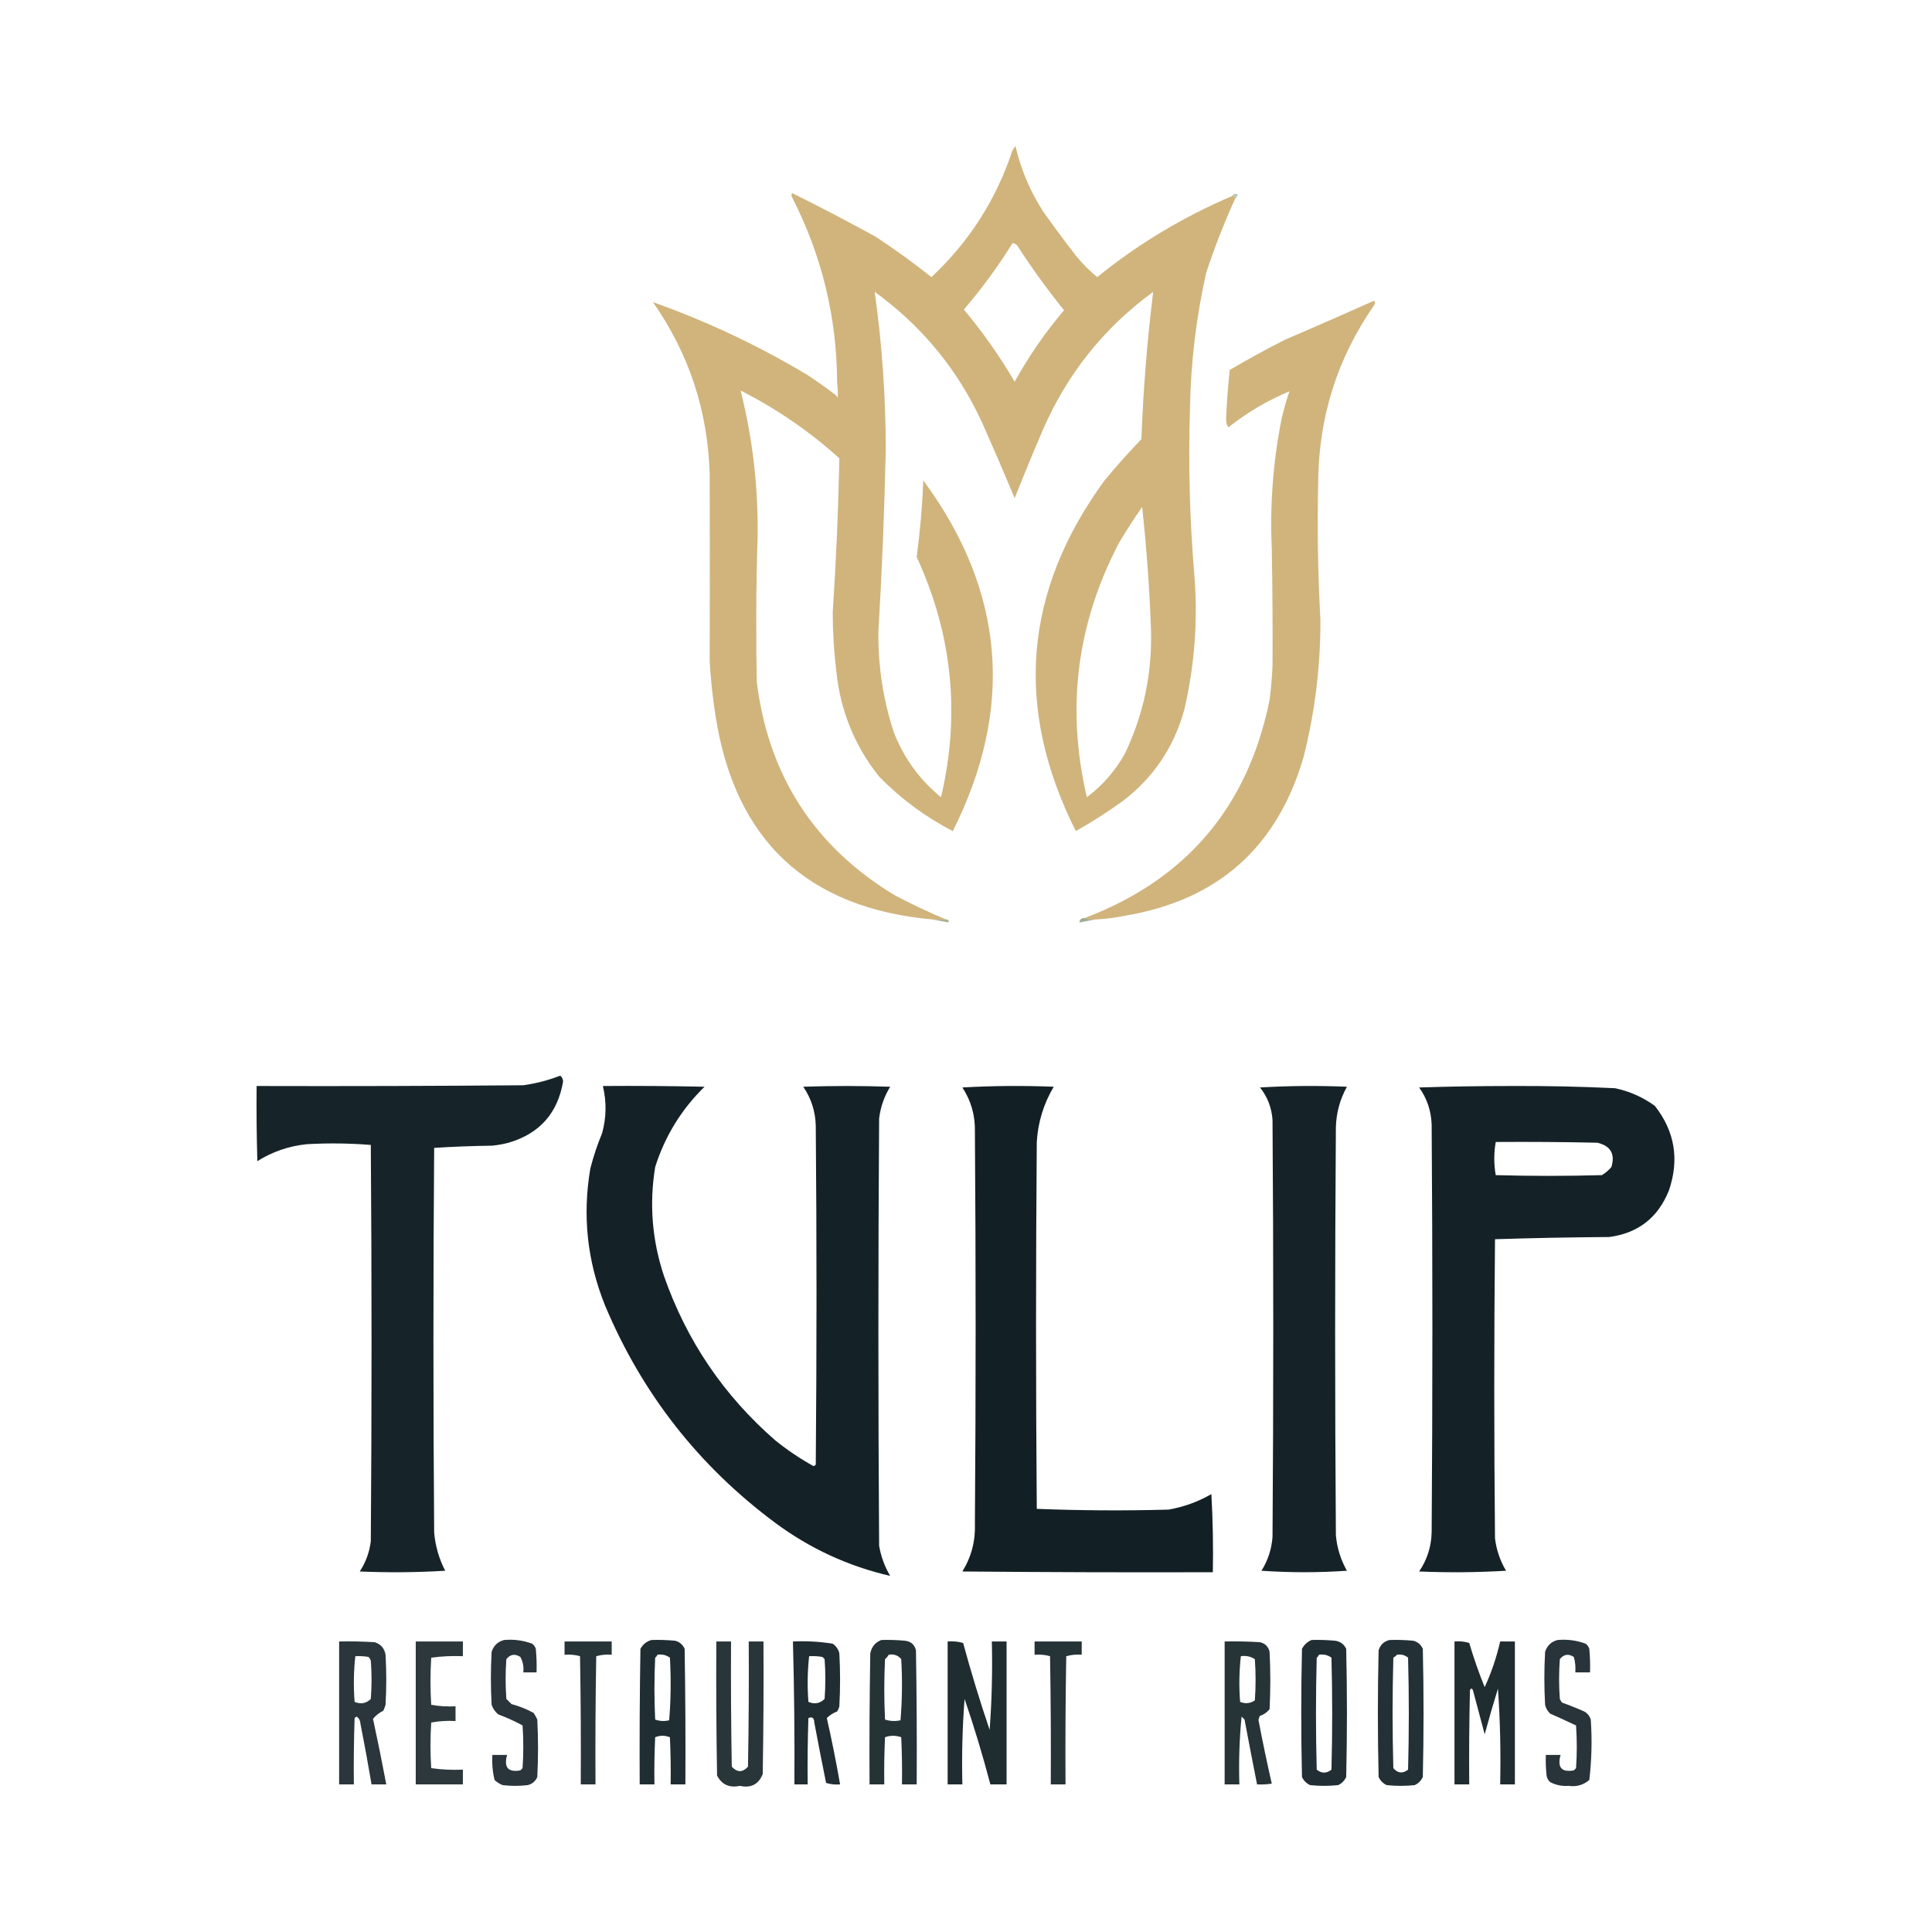 <svg xmlns="http://www.w3.org/2000/svg" width="1800" height="1800" viewBox="0 0 1800 1800" fill="none"><path opacity="0.102" fill-rule="evenodd" clip-rule="evenodd" d="M895.5 271.5C894.833 272.5 894.167 273.5 893.5 274.5C893.231 272.571 893.731 270.905 895 269.5C895.464 270.094 895.631 270.761 895.5 271.5Z" fill="#437553"></path><path opacity="0.989" fill-rule="evenodd" clip-rule="evenodd" d="M946.04 136C951.104 157.567 959.569 177.701 971.435 196.4C981.625 210.83 992.149 225.014 1003.01 238.954C1008.82 246.036 1015.22 252.443 1022.23 258.173C1060.39 227.288 1102.26 202.121 1147.83 182.673C1149.66 182.673 1150.58 183.588 1150.58 185.418C1140.44 207.792 1131.52 230.671 1123.81 254.054C1114.56 295.165 1109.53 336.805 1108.71 378.972C1107.01 431.678 1108.38 484.3 1112.83 536.836C1116.12 579.014 1112.91 620.654 1103.22 661.754C1093.62 696.288 1074.63 724.428 1046.25 746.176C1032.16 756.369 1017.52 765.749 1002.32 774.317C944.742 659.759 953.665 550.857 1029.09 447.609C1040.02 434.388 1051.46 421.576 1063.41 409.172C1065.13 363.197 1068.79 317.44 1074.39 271.9C1028.4 305.538 994.085 348.551 971.435 400.936C962.472 421.874 953.779 442.922 945.353 464.081C935.566 440.679 925.498 417.343 915.153 394.072C892.463 344.583 859.061 303.86 814.944 271.9C821.752 320.537 825.183 369.496 825.24 418.781C824.033 475.335 821.745 531.846 818.376 588.313C817.984 620.483 822.788 651.826 832.79 682.345C842.17 706.358 856.812 726.492 876.717 742.745C894.864 665.61 887.314 591.026 854.067 518.99C857.219 495.307 859.278 471.512 860.244 447.609C936.172 550.667 945.324 659.57 887.699 774.317C862.114 761.093 839.235 744.163 819.062 723.527C796.377 695.06 783.108 662.572 779.253 626.063C776.988 607.601 775.845 589.069 775.822 570.468C779.005 522.686 781.064 474.868 781.999 427.018C754.204 401.901 723.547 380.853 690.026 363.872C701.332 408.807 706.594 454.564 705.813 501.145C704.445 545.982 704.218 590.825 705.126 635.672C716.015 722.706 758.798 788.824 833.476 834.031C849.284 842.396 865.3 849.946 881.521 856.681C877.403 856.681 873.285 856.681 869.167 856.681C752.348 846.247 684.855 783.101 666.69 667.245C664.045 650.404 662.215 633.473 661.199 616.454C661.32 558.342 661.32 500.231 661.199 442.118C659.614 383.139 641.996 329.602 608.349 281.509C658.256 299.19 706.301 321.84 752.485 349.459C761.394 355.404 770.089 361.581 778.567 367.991C779.575 368.753 779.94 370.05 780.626 370.736C780.626 365.245 780.626 362.5 779.94 357.009C779.77 295.932 765.814 238.278 738.072 184.045C737.156 182.673 737.156 181.3 738.072 179.927C764.25 192.901 790.102 206.399 815.631 220.423C833.594 232.209 850.982 244.793 867.794 258.173C902.983 225.264 928.149 185.912 943.294 140.118C944.21 138.745 945.124 137.373 946.04 136ZM943.294 226.6C945.377 226.615 946.979 227.529 948.099 229.345C961.469 250.032 975.883 269.937 991.34 289.059C973.817 309.674 958.489 331.867 945.353 355.636C931.435 331.884 915.649 309.463 897.994 288.373C914.752 268.888 929.852 248.297 943.294 226.6ZM1064.09 472.318C1068.22 509.989 1070.97 547.967 1072.33 586.254C1073.6 626.71 1065.59 665.146 1048.31 701.563C1039.41 717.791 1027.51 731.519 1012.62 742.745C993.102 659.857 1003.17 580.696 1042.82 505.263C1049.58 494.01 1056.67 483.028 1064.09 472.318Z" fill="#D0B47B"></path><path opacity="0.455" fill-rule="evenodd" clip-rule="evenodd" d="M1150.58 185.418C1150.58 183.588 1149.66 182.673 1147.83 182.673C1149.39 180.493 1151.22 180.036 1153.32 181.3C1152.72 183.001 1151.8 184.374 1150.58 185.418Z" fill="#6C875E"></path><path opacity="0.989" fill-rule="evenodd" clip-rule="evenodd" d="M1020.17 856.681C1016.65 857.095 1013.45 856.637 1010.56 855.308C1105.29 819.367 1162.71 751.647 1182.83 652.145C1184.18 641.66 1185.09 631.135 1185.58 620.572C1185.76 583.97 1185.54 547.363 1184.89 510.754C1183.08 470.568 1186.05 430.758 1193.82 391.327C1195.81 382.212 1198.32 373.289 1201.37 364.559C1180.93 373.07 1161.94 384.279 1144.4 398.191C1142.9 395.736 1142.22 392.991 1142.34 389.954C1142.96 374.77 1144.1 359.671 1145.77 344.654C1162.59 334.723 1179.75 325.343 1197.25 316.513C1225.03 304.565 1252.72 292.439 1280.3 280.136C1281.22 281.509 1281.22 282.882 1280.3 284.254C1245.98 333.615 1228.6 388.524 1228.13 448.981C1227.17 491.788 1227.86 534.572 1230.19 577.331C1230.34 620.801 1225.09 663.584 1214.41 705.681C1189.82 789.747 1134.23 838.936 1047.62 853.249C1038.55 855.142 1029.4 856.287 1020.17 856.681Z" fill="#D0B47B"></path><path opacity="0.031" fill-rule="evenodd" clip-rule="evenodd" d="M777.881 356.322C779.447 360.633 779.676 365.208 778.567 370.05C777.583 369.303 776.896 368.387 776.508 367.304C777.843 363.944 778.301 360.283 777.881 356.322Z" fill="#D1B57D"></path><path opacity="0.71" fill-rule="evenodd" clip-rule="evenodd" d="M869.167 856.681C873.285 856.681 877.403 856.681 881.522 856.681C883.619 856.704 884.305 857.62 883.581 859.426C878.635 858.555 873.83 857.639 869.167 856.681Z" fill="#859265"></path><path opacity="0.71" fill-rule="evenodd" clip-rule="evenodd" d="M1010.56 855.308C1013.45 856.637 1016.65 857.095 1020.17 856.681C1015.5 857.639 1010.7 858.555 1005.75 859.426C1005.8 856.711 1007.4 855.338 1010.56 855.308Z" fill="#788C61"></path><path opacity="0.967" fill-rule="evenodd" clip-rule="evenodd" d="M521.867 1002.19C523.581 1003.33 524.496 1005.16 524.613 1007.68C519.576 1037.2 502.647 1056.19 473.822 1064.65C468.861 1065.95 463.827 1066.86 458.722 1067.39C440.544 1067.64 422.471 1068.32 404.499 1069.45C403.584 1188.88 403.584 1308.31 404.499 1427.73C405.566 1440.31 408.998 1452.21 414.795 1463.43C388.267 1465.03 361.728 1465.25 335.177 1464.11C340.779 1455.55 344.211 1446.17 345.472 1435.97C346.388 1312.88 346.388 1189.8 345.472 1066.71C325.671 1065.12 305.766 1064.89 285.759 1066.02C269.193 1067.73 253.865 1072.99 239.772 1081.81C239.086 1058.48 238.857 1035.14 239.086 1011.8C321.908 1012.03 404.73 1011.8 487.549 1011.11C499.495 1009.42 510.934 1006.45 521.867 1002.19Z" fill="#0F1D22"></path><path opacity="0.976" fill-rule="evenodd" clip-rule="evenodd" d="M561.676 1011.8C593.251 1011.57 624.824 1011.8 656.394 1012.49C634.846 1033.58 619.517 1058.52 610.407 1087.3C604.796 1121.79 607.541 1155.65 618.644 1188.88C639.71 1249.1 674.256 1300.13 722.285 1341.94C733.471 1350.97 745.368 1358.97 757.975 1365.96C758.78 1365.67 759.466 1365.22 760.035 1364.59C760.95 1259.34 760.95 1154.11 760.035 1048.86C759.706 1035.53 755.816 1023.4 748.366 1012.49C775.364 1011.57 802.36 1011.57 829.357 1012.49C823.787 1021.57 820.355 1031.41 819.062 1042C818.146 1174.7 818.146 1307.39 819.062 1440.09C820.757 1450.11 824.189 1459.5 829.357 1468.23C790.252 1459.2 754.561 1442.72 722.285 1418.81C651.007 1365.82 598.157 1298.34 563.735 1216.33C547.079 1175.07 542.504 1132.51 550.008 1088.67C552.882 1077.43 556.543 1066.45 560.989 1055.73C564.988 1041.08 565.217 1026.44 561.676 1011.8Z" fill="#0F1D22"></path><path opacity="0.983" fill-rule="evenodd" clip-rule="evenodd" d="M896.621 1013.17C924.756 1011.58 953.127 1011.35 981.73 1012.49C972.319 1028.37 967.057 1045.52 965.944 1063.96C965.028 1177.9 965.028 1291.83 965.944 1405.77C1006.8 1407.36 1047.75 1407.6 1088.8 1406.46C1102.91 1403.97 1116.17 1399.17 1128.61 1392.04C1129.98 1416.27 1130.44 1440.53 1129.98 1464.8C1052.19 1465.03 974.408 1464.8 896.621 1464.11C905.026 1450.47 908.917 1435.6 908.289 1419.5C909.205 1297.78 909.205 1176.07 908.289 1054.35C908.626 1039.27 904.735 1025.54 896.621 1013.17Z" fill="#0F1D22"></path><path opacity="0.97" fill-rule="evenodd" clip-rule="evenodd" d="M1173.91 1013.17C1200.68 1011.58 1227.67 1011.35 1254.9 1012.49C1248.41 1024.2 1244.98 1036.78 1244.61 1050.24C1243.69 1176.98 1243.69 1303.74 1244.61 1430.48C1245.69 1442.2 1249.12 1453.18 1254.9 1463.43C1228.37 1465.25 1201.82 1465.25 1175.28 1463.43C1181.32 1453.75 1184.76 1443.23 1185.58 1431.85C1186.5 1302.36 1186.5 1172.86 1185.58 1043.37C1184.76 1031.96 1180.87 1021.89 1173.91 1013.17Z" fill="#0F1D22"></path><path opacity="0.975" fill-rule="evenodd" clip-rule="evenodd" d="M1322.17 1013.17C1350.53 1012.26 1379.13 1011.8 1407.96 1011.8C1440.26 1011.63 1472.52 1012.31 1504.74 1013.86C1518.29 1016.74 1530.64 1022.23 1541.8 1030.33C1560.43 1054.11 1564.77 1080.42 1554.84 1109.26C1544.68 1134.53 1526.15 1148.95 1499.25 1152.5C1463.68 1152.74 1428.22 1153.42 1392.86 1154.56C1391.94 1247.45 1391.94 1340.33 1392.86 1433.23C1394.19 1444.06 1397.62 1454.13 1403.16 1463.43C1376.17 1465.03 1349.18 1465.25 1322.17 1464.11C1329.62 1453.18 1333.5 1441.06 1333.83 1427.73C1334.75 1300.99 1334.75 1174.23 1333.83 1047.49C1333.31 1034.72 1329.43 1023.28 1322.17 1013.17ZM1393.55 1063.96C1425.12 1063.73 1456.69 1063.96 1488.27 1064.65C1500.61 1067.61 1504.96 1075.16 1501.31 1087.3C1498.74 1090.33 1495.76 1092.85 1492.38 1094.85C1459.44 1095.76 1426.49 1095.76 1393.55 1094.85C1391.74 1084.55 1391.74 1074.26 1393.55 1063.96Z" fill="#0F1D22"></path><path opacity="0.89" fill-rule="evenodd" clip-rule="evenodd" d="M469.704 1527.94C478.71 1527.15 487.405 1528.29 495.786 1531.38C497.434 1532.61 498.579 1534.22 499.218 1536.18C499.903 1543.48 500.132 1550.81 499.904 1558.14C495.786 1558.14 491.668 1558.14 487.549 1558.14C488.138 1552.98 487.224 1548.18 484.804 1543.73C479.787 1540.53 475.441 1541.22 471.763 1545.79C470.847 1558.14 470.847 1570.5 471.763 1582.85C473.365 1584.46 474.966 1586.05 476.568 1587.66C483.759 1589.59 490.623 1592.34 497.159 1595.89C498.476 1597.84 499.62 1599.9 500.59 1602.07C501.506 1619.92 501.506 1637.76 500.59 1655.61C498.873 1659.56 495.9 1662.07 491.668 1663.16C483.888 1664.08 476.111 1664.08 468.331 1663.16C465.466 1662.07 462.949 1660.47 460.781 1658.35C458.927 1650.71 458.24 1642.92 458.722 1635.02C463.297 1635.02 467.874 1635.02 472.449 1635.02C469.232 1646.66 473.35 1651.46 484.804 1649.43C485.49 1648.74 486.177 1648.06 486.863 1647.37C487.779 1634.1 487.779 1620.84 486.863 1607.56C479.615 1603.61 472.065 1600.18 464.213 1597.27C461.307 1594.89 459.248 1591.91 458.036 1588.34C457.12 1571.87 457.12 1555.4 458.036 1538.93C459.984 1533.09 463.874 1529.43 469.704 1527.94Z" fill="#0F1D22"></path><path opacity="0.923" fill-rule="evenodd" clip-rule="evenodd" d="M606.976 1527.94C614.312 1527.71 621.633 1527.94 628.94 1528.63C633.172 1529.71 636.146 1532.23 637.863 1536.18C638.549 1578.27 638.778 1620.37 638.549 1662.47C633.974 1662.47 629.397 1662.47 624.822 1662.47C625.051 1647.82 624.822 1633.18 624.136 1618.54C619.56 1616.72 614.984 1616.72 610.408 1618.54C609.722 1633.18 609.493 1647.82 609.722 1662.47C605.147 1662.47 600.57 1662.47 595.995 1662.47C595.765 1620.37 595.995 1578.27 596.681 1536.18C599.024 1531.94 602.456 1529.19 606.976 1527.94ZM612.467 1541.67C616.84 1541.01 620.73 1541.93 624.136 1544.42C625.265 1563.96 625.036 1583.42 623.449 1602.76C618.974 1603.83 614.627 1603.61 610.408 1602.07C609.493 1582.85 609.493 1563.63 610.408 1544.42C611.393 1543.67 612.079 1542.76 612.467 1541.67Z" fill="#0F1D22"></path><path opacity="0.903" fill-rule="evenodd" clip-rule="evenodd" d="M821.122 1527.94C828.457 1527.71 835.778 1527.94 843.085 1528.63C848.613 1529.22 852.045 1532.19 853.381 1537.55C854.067 1579.19 854.296 1620.82 854.067 1662.47C849.492 1662.47 844.915 1662.47 840.34 1662.47C840.569 1647.82 840.34 1633.18 839.653 1618.54C834.62 1616.72 829.587 1616.72 824.553 1618.54C823.867 1633.18 823.638 1647.82 823.867 1662.47C819.292 1662.47 814.715 1662.47 810.14 1662.47C809.91 1621.74 810.14 1581.01 810.826 1540.3C812.093 1534.24 815.525 1530.13 821.122 1527.94ZM827.985 1541.67C832.748 1540.81 836.639 1542.18 839.653 1545.79C840.783 1564.88 840.554 1583.87 838.967 1602.76C834.037 1603.84 829.233 1603.61 824.553 1602.07C823.638 1583.31 823.638 1564.55 824.553 1545.79C825.988 1544.59 827.131 1543.22 827.985 1541.67Z" fill="#0F1D22"></path><path opacity="0.918" fill-rule="evenodd" clip-rule="evenodd" d="M1221.96 1527.94C1229.29 1527.71 1236.62 1527.94 1243.92 1528.63C1248.75 1529.32 1252.18 1531.84 1254.22 1536.18C1255.14 1575.99 1255.14 1615.8 1254.22 1655.61C1252.61 1659.04 1250.1 1661.55 1246.67 1663.16C1237.98 1664.08 1229.27 1664.08 1220.58 1663.16C1217.15 1661.55 1214.64 1659.04 1213.03 1655.61C1212.11 1615.8 1212.11 1575.99 1213.03 1536.18C1215.08 1532.32 1218.06 1529.58 1221.96 1527.94ZM1228.82 1541.67C1233.2 1541.01 1237.08 1541.93 1240.49 1544.42C1241.41 1579.19 1241.41 1613.97 1240.49 1648.74C1235.92 1652.41 1231.33 1652.41 1226.76 1648.74C1225.84 1613.97 1225.84 1579.19 1226.76 1544.42C1227.75 1543.67 1228.44 1542.76 1228.82 1541.67Z" fill="#0F1D22"></path><path opacity="0.912" fill-rule="evenodd" clip-rule="evenodd" d="M1294.71 1527.94C1302.04 1527.71 1309.37 1527.94 1316.68 1528.63C1320.9 1529.71 1323.88 1532.23 1325.6 1536.18C1326.52 1575.99 1326.52 1615.8 1325.6 1655.61C1323.99 1659.04 1321.48 1661.55 1318.05 1663.16C1309.36 1664.08 1300.66 1664.08 1291.97 1663.16C1288.53 1661.55 1286.02 1659.04 1284.42 1655.61C1283.5 1616.25 1283.5 1576.91 1284.42 1537.55C1286.08 1532.3 1289.51 1529.08 1294.71 1527.94ZM1301.58 1541.67C1305.5 1541.05 1308.93 1541.97 1311.87 1544.42C1312.79 1579.19 1312.79 1613.97 1311.87 1648.74C1306.9 1652.64 1302.33 1652.19 1298.14 1647.37C1297.22 1613.05 1297.22 1578.73 1298.14 1544.42C1299.5 1543.63 1300.66 1542.73 1301.58 1541.67Z" fill="#0F1D22"></path><path opacity="0.891" fill-rule="evenodd" clip-rule="evenodd" d="M1451.2 1527.94C1460.21 1527.15 1468.9 1528.29 1477.28 1531.38C1478.93 1532.61 1480.07 1534.22 1480.72 1536.18C1481.4 1543.48 1481.64 1550.81 1481.4 1558.14C1476.83 1558.14 1472.25 1558.14 1467.68 1558.14C1468.07 1553.19 1467.62 1548.38 1466.3 1543.73C1461.29 1540.53 1456.94 1541.22 1453.26 1545.79C1452.34 1558.14 1452.34 1570.5 1453.26 1582.85C1453.77 1584.12 1454.46 1585.25 1455.32 1586.28C1462.29 1588.76 1469.16 1591.5 1475.91 1594.52C1478.97 1596.21 1481.03 1598.72 1482.09 1602.07C1483.39 1620.93 1482.93 1639.68 1480.72 1658.35C1475.23 1663.05 1468.81 1664.89 1461.5 1663.84C1455.4 1664.3 1449.68 1663.16 1444.34 1660.41C1442.43 1658.81 1441.28 1656.75 1440.91 1654.23C1440.22 1647.85 1439.99 1641.44 1440.22 1635.02C1444.79 1635.02 1449.38 1635.02 1453.95 1635.02C1450.74 1646.66 1454.85 1651.46 1466.3 1649.43C1466.99 1648.74 1467.68 1648.06 1468.36 1647.37C1469.28 1634.1 1469.28 1620.84 1468.36 1607.56C1460.48 1603.8 1452.47 1600.15 1444.34 1596.58C1441.87 1594.34 1440.28 1591.6 1439.53 1588.34C1438.61 1571.87 1438.61 1555.4 1439.53 1538.93C1441.52 1533.04 1445.42 1529.37 1451.2 1527.94Z" fill="#0F1D22"></path><path opacity="0.884" fill-rule="evenodd" clip-rule="evenodd" d="M315.958 1529.32C326.95 1529.08 337.932 1529.32 348.904 1530C354.727 1531.7 358.159 1535.6 359.199 1541.67C360.115 1557.22 360.115 1572.79 359.199 1588.34C358.648 1590.22 357.961 1592.06 357.14 1593.83C353.306 1595.73 350.104 1598.24 347.531 1601.38C351.916 1621.7 356.034 1642.07 359.886 1662.47C355.31 1662.47 350.734 1662.47 346.158 1662.47C342.996 1643.68 339.564 1624.91 335.863 1606.19C335.728 1603.28 334.585 1600.99 332.431 1599.33C331.627 1599.61 330.94 1600.07 330.372 1600.7C329.686 1621.29 329.457 1641.88 329.686 1662.47C325.11 1662.47 320.534 1662.47 315.958 1662.47C315.958 1618.09 315.958 1573.7 315.958 1529.32ZM331.058 1543.04C335.201 1542.82 339.32 1543.04 343.413 1543.73C344.272 1544.76 344.959 1545.9 345.472 1547.16C346.388 1559.06 346.388 1570.95 345.472 1582.85C341.121 1587.12 336.087 1588.03 330.372 1585.6C329.263 1571.31 329.492 1557.13 331.058 1543.04Z" fill="#0F1D22"></path><path opacity="0.877" fill-rule="evenodd" clip-rule="evenodd" d="M387.34 1529.32C401.983 1529.32 416.625 1529.32 431.268 1529.32C431.268 1533.89 431.268 1538.47 431.268 1543.04C421.308 1542.62 411.471 1543.07 401.754 1544.42C400.838 1559.06 400.838 1573.7 401.754 1588.34C409.176 1589.68 416.726 1590.14 424.404 1589.72C424.404 1594.29 424.404 1598.87 424.404 1603.44C416.726 1603.02 409.176 1603.48 401.754 1604.82C400.838 1619 400.838 1633.19 401.754 1647.37C411.471 1648.72 421.308 1649.17 431.268 1648.74C431.268 1653.31 431.268 1657.9 431.268 1662.47C416.625 1662.47 401.983 1662.47 387.34 1662.47C387.34 1618.09 387.34 1573.7 387.34 1529.32Z" fill="#0F1D22"></path><path opacity="0.897" fill-rule="evenodd" clip-rule="evenodd" d="M525.985 1529.32C540.628 1529.32 555.27 1529.32 569.913 1529.32C569.913 1533.43 569.913 1537.55 569.913 1541.67C564.963 1541.27 560.158 1541.73 555.499 1543.04C554.813 1582.85 554.583 1622.66 554.813 1662.47C550.237 1662.47 545.661 1662.47 541.085 1662.47C541.315 1622.66 541.085 1582.85 540.399 1543.04C535.74 1541.73 530.935 1541.27 525.985 1541.67C525.985 1537.55 525.985 1533.43 525.985 1529.32Z" fill="#0F1D22"></path><path opacity="0.894" fill-rule="evenodd" clip-rule="evenodd" d="M667.377 1529.32C671.952 1529.32 676.528 1529.32 681.104 1529.32C680.875 1568.22 681.104 1607.11 681.79 1646C686.824 1651.49 691.856 1651.49 696.89 1646C697.576 1607.11 697.806 1568.22 697.576 1529.32C702.152 1529.32 706.728 1529.32 711.304 1529.32C711.533 1570.5 711.304 1611.68 710.617 1652.86C706.737 1662.47 699.644 1666.12 689.34 1663.84C679.601 1665.94 672.508 1662.75 668.063 1654.23C667.377 1612.6 667.147 1570.96 667.377 1529.32Z" fill="#0F1D22"></path><path opacity="0.925" fill-rule="evenodd" clip-rule="evenodd" d="M738.758 1529.32C751.225 1528.75 763.579 1529.44 775.821 1531.38C778.992 1533.63 781.051 1536.59 781.999 1540.3C782.914 1556.77 782.914 1573.24 781.999 1589.72C781.574 1591.46 780.888 1593.05 779.94 1594.52C776.219 1595.92 773.017 1597.98 770.33 1600.7C774.977 1621.18 779.095 1641.77 782.685 1662.47C778.187 1662.86 773.841 1662.4 769.644 1661.1C765.836 1642.36 762.175 1623.61 758.662 1604.82C758.511 1600.49 756.681 1599.12 753.171 1600.7C752.485 1621.29 752.256 1641.88 752.485 1662.47C748.367 1662.47 744.249 1662.47 740.131 1662.47C740.408 1618.08 739.949 1573.68 738.758 1529.32ZM753.858 1543.04C758.001 1542.82 762.119 1543.04 766.212 1543.73C766.899 1544.42 767.585 1545.1 768.271 1545.79C769.187 1558.14 769.187 1570.5 768.271 1582.85C763.92 1587.12 758.886 1588.03 753.171 1585.6C752.062 1571.31 752.292 1557.13 753.858 1543.04Z" fill="#0F1D22"></path><path opacity="0.93" fill-rule="evenodd" clip-rule="evenodd" d="M882.894 1529.32C887.844 1528.92 892.649 1529.37 897.308 1530.69C904.738 1558.01 912.975 1585.01 922.017 1611.68C924.058 1584.43 924.744 1556.98 924.076 1529.32C928.651 1529.32 933.228 1529.32 937.803 1529.32C937.803 1573.7 937.803 1618.09 937.803 1662.47C932.769 1662.47 927.737 1662.47 922.703 1662.47C915.649 1635.59 907.642 1609.06 898.68 1582.85C896.639 1609.18 895.953 1635.72 896.621 1662.47C892.046 1662.47 887.469 1662.47 882.894 1662.47C882.894 1618.09 882.894 1573.7 882.894 1529.32Z" fill="#0F1D22"></path><path opacity="0.9" fill-rule="evenodd" clip-rule="evenodd" d="M963.885 1529.32C978.528 1529.32 993.169 1529.32 1007.81 1529.32C1007.81 1533.43 1007.81 1537.55 1007.81 1541.67C1002.86 1541.27 998.057 1541.73 993.398 1543.04C992.712 1582.85 992.483 1622.66 992.712 1662.47C988.137 1662.47 983.56 1662.47 978.985 1662.47C979.214 1622.66 978.985 1582.85 978.298 1543.04C973.639 1541.73 968.835 1541.27 963.885 1541.67C963.885 1537.55 963.885 1533.43 963.885 1529.32Z" fill="#0F1D22"></path><path opacity="0.9" fill-rule="evenodd" clip-rule="evenodd" d="M1140.97 1529.32C1151.96 1529.08 1162.94 1529.32 1173.91 1530C1178.72 1531.14 1181.7 1534.12 1182.83 1538.93C1183.75 1556.77 1183.75 1574.62 1182.83 1592.46C1180.46 1595.37 1177.48 1597.43 1173.91 1598.64C1173.12 1599.86 1172.66 1601.23 1172.54 1602.76C1176.31 1622.55 1180.43 1642.24 1184.89 1661.78C1180.34 1662.47 1175.76 1662.7 1171.17 1662.47C1167.2 1642.37 1163.3 1622.24 1159.5 1602.07C1158.58 1601.15 1157.67 1600.24 1156.75 1599.33C1154.72 1620.16 1154.03 1641.21 1154.69 1662.47C1150.12 1662.47 1145.54 1662.47 1140.97 1662.47C1140.97 1618.09 1140.97 1573.7 1140.97 1529.32ZM1156.07 1543.04C1160.88 1542.34 1165.22 1543.26 1169.11 1545.79C1170.03 1558.6 1170.03 1571.42 1169.11 1584.23C1164.76 1587.14 1160.17 1587.59 1155.38 1585.6C1154.27 1571.31 1154.5 1557.13 1156.07 1543.04Z" fill="#0F1D22"></path><path opacity="0.931" fill-rule="evenodd" clip-rule="evenodd" d="M1355.11 1529.32C1359.78 1528.88 1364.35 1529.33 1368.84 1530.69C1372.97 1544.7 1377.78 1558.43 1383.25 1571.87C1389.53 1558.23 1394.33 1544.03 1397.67 1529.32C1402.24 1529.32 1406.82 1529.32 1411.39 1529.32C1411.39 1573.7 1411.39 1618.09 1411.39 1662.47C1406.82 1662.47 1402.24 1662.47 1397.67 1662.47C1398.34 1632.52 1397.65 1602.78 1395.61 1573.24C1391.28 1587.3 1387.16 1601.49 1383.25 1615.8C1379.59 1602.07 1375.94 1588.34 1372.27 1574.62C1371.35 1572.79 1370.44 1572.79 1369.52 1574.62C1368.84 1603.9 1368.61 1633.18 1368.84 1662.47C1364.27 1662.47 1359.68 1662.47 1355.11 1662.47C1355.11 1618.09 1355.11 1573.7 1355.11 1529.32Z" fill="#0F1D22"></path></svg>